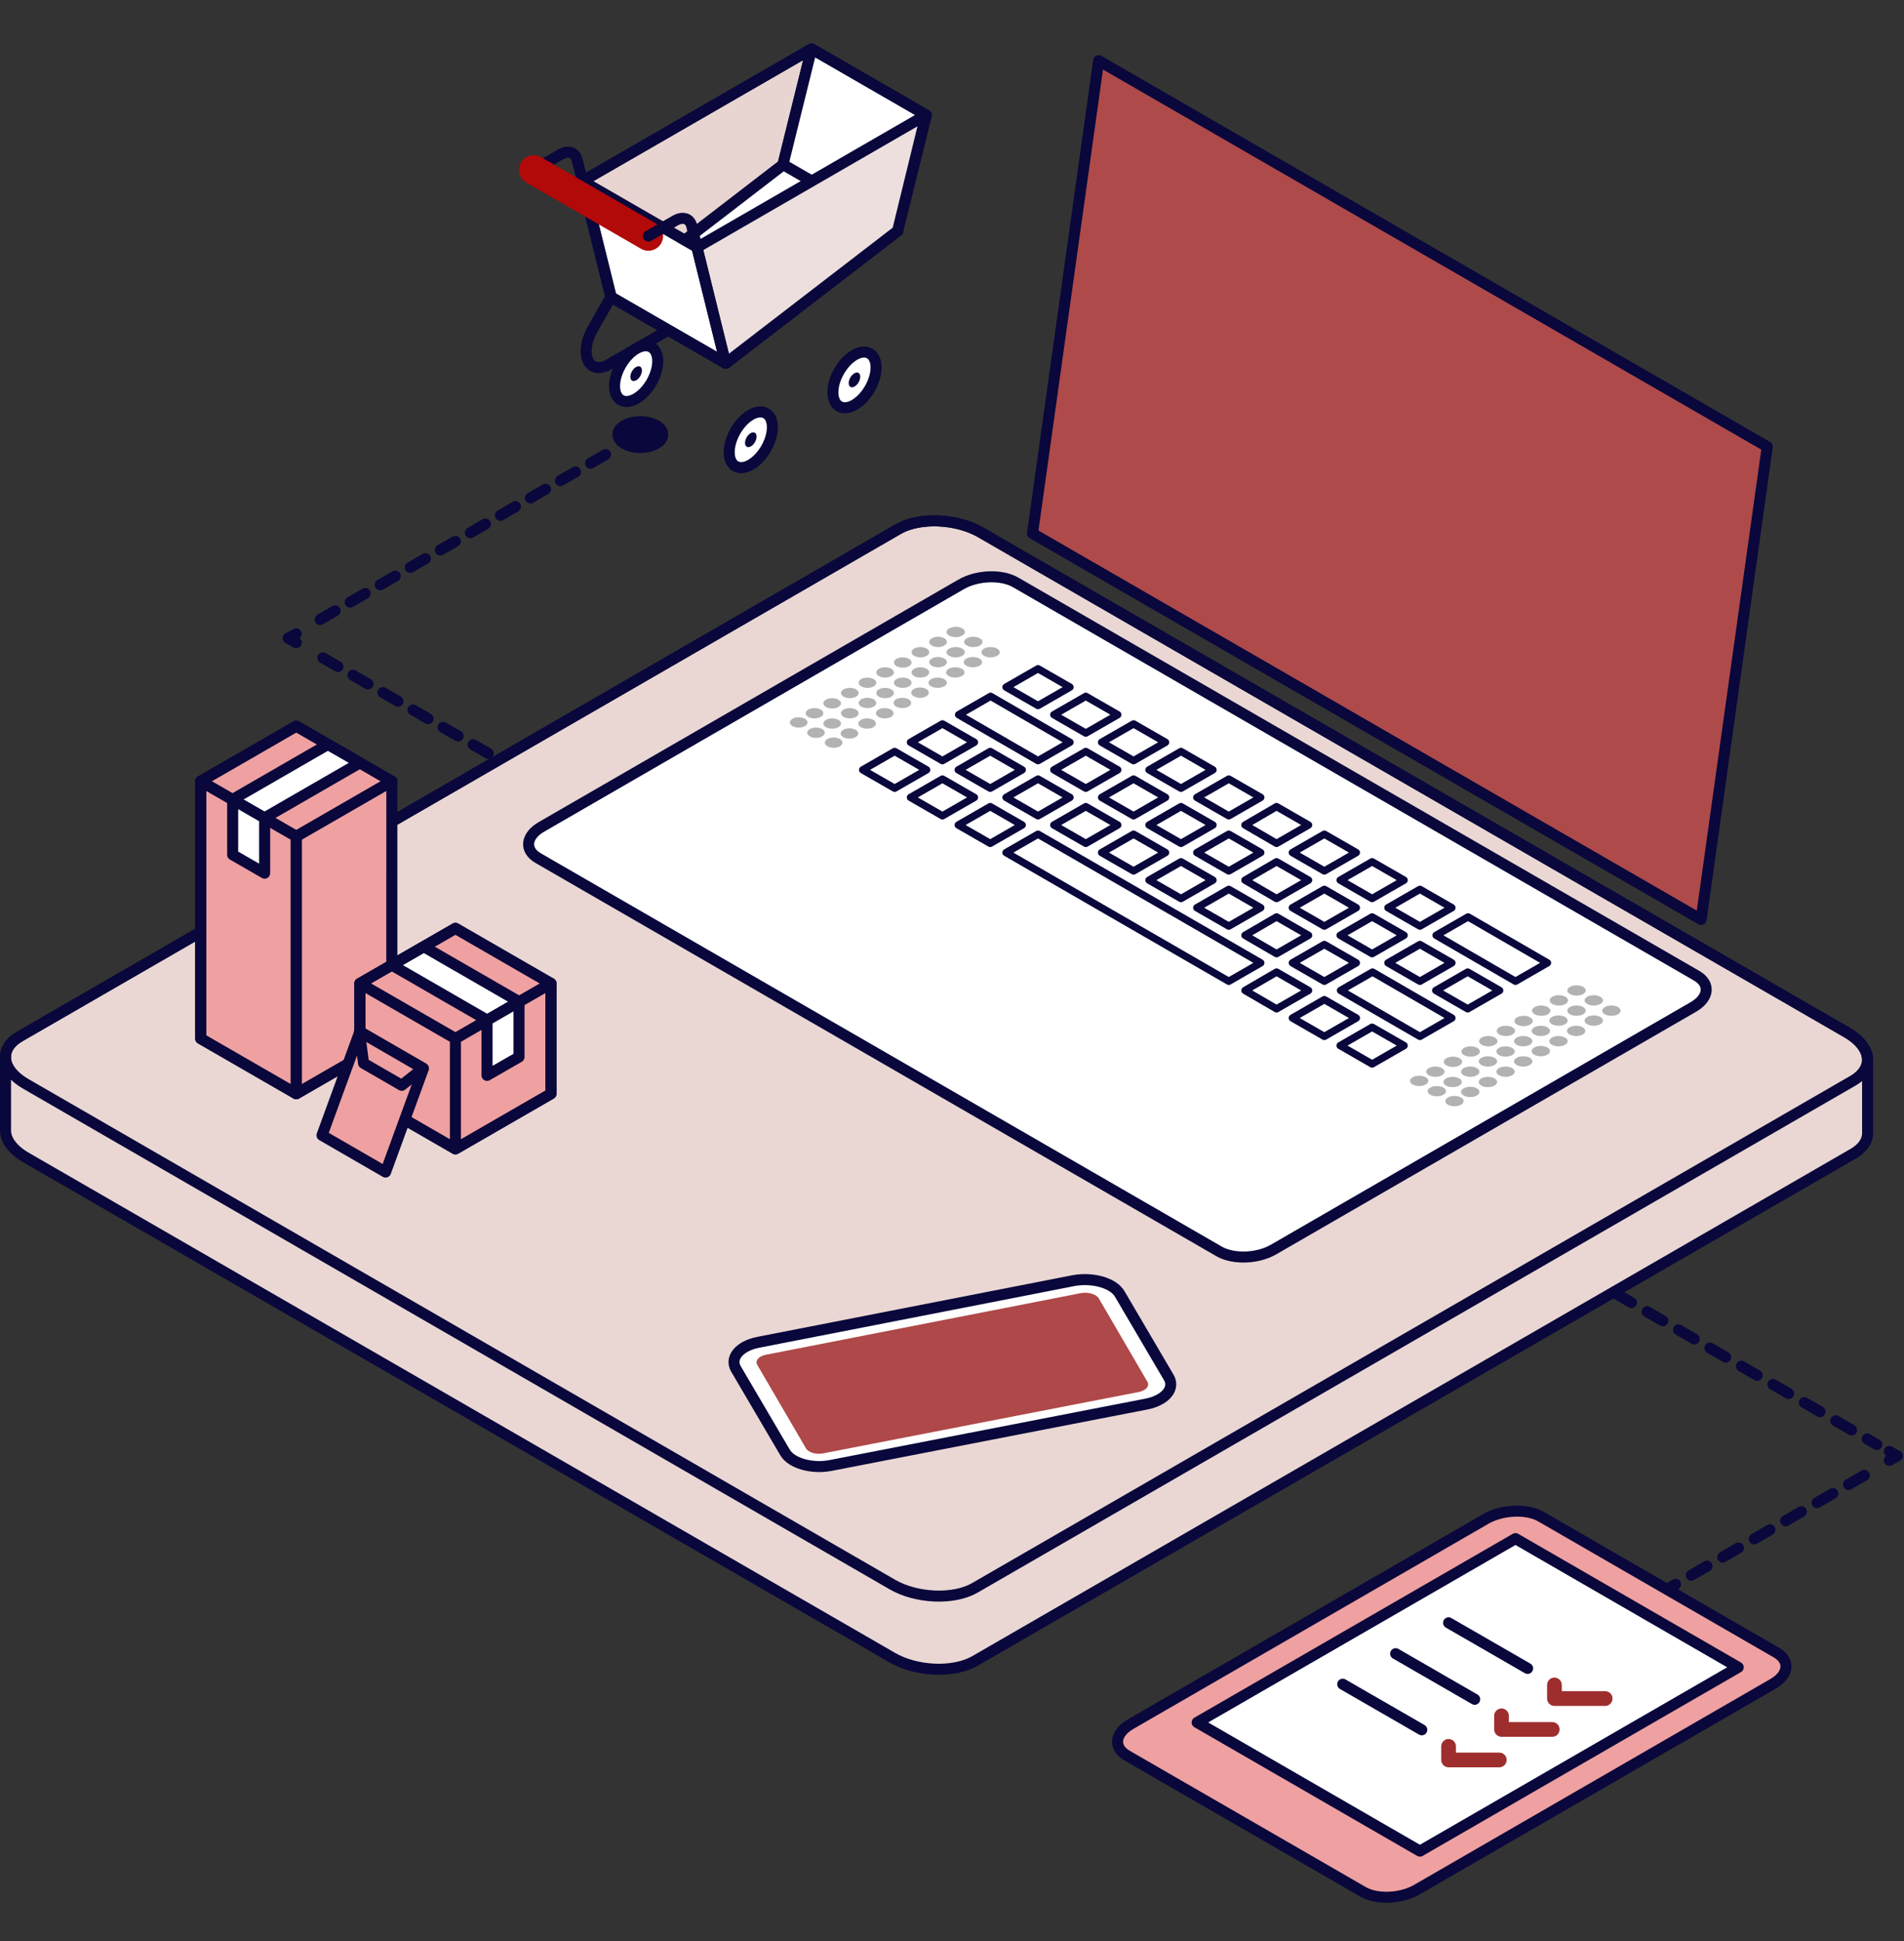 <?xml version="1.0" encoding="utf-8"?>
<!-- Generator: Adobe Illustrator 24.3.0, SVG Export Plug-In . SVG Version: 6.00 Build 0)  -->
<svg version="1.1" id="Layer_1" xmlns="http://www.w3.org/2000/svg" xmlns:xlink="http://www.w3.org/1999/xlink" x="0px" y="0px"
	 viewBox="0 0 518 528" style="enable-background:new 0 0 518 528;" xml:space="preserve">
<rect x="0" y="0" width="518" height="528" fill="#333333" stroke="none"/>
<style type="text/css">
	.st0{fill:none;stroke:#09073B;stroke-width:3;stroke-linecap:round;stroke-linejoin:round;}
	.st1{fill:none;stroke:#09073B;stroke-width:3;stroke-linecap:round;stroke-linejoin:round;stroke-dasharray:4.72;}
	.st2{fill:#09073B;stroke:#09073B;stroke-width:3;stroke-linecap:round;stroke-linejoin:round;}
	.st3{fill:none;stroke:#09073B;stroke-width:3;stroke-linecap:round;stroke-linejoin:round;stroke-dasharray:4.94;}
	.st4{fill:#EAD7D3;stroke:#09073B;stroke-width:3;stroke-linecap:round;stroke-linejoin:round;}
	.st5{fill:#AF4A4A;stroke:#09073B;stroke-width:3;stroke-linecap:round;stroke-linejoin:round;}
	.st6{fill:#FFFFFF;stroke:#09073B;stroke-width:3;stroke-linecap:round;stroke-linejoin:round;}
	.st7{fill:#B2B2B2;}
	.st8{fill:#FFFFFF;stroke:#09073B;stroke-width:2;stroke-linecap:round;stroke-linejoin:round;}
	.st9{fill:#AF4848;}
	.st10{fill:#EFA0A0;stroke:#09073B;stroke-width:3;stroke-linecap:round;stroke-linejoin:round;}
	.st11{fill:none;stroke:#9E2E2E;stroke-width:4;stroke-linecap:round;stroke-linejoin:round;}
	.st12{fill:#E8D5D1;stroke:#09073B;stroke-width:3;stroke-linecap:round;stroke-linejoin:round;}
	.st13{fill:#09073B;}
	.st14{fill:#EDDFDD;stroke:#09073B;stroke-width:3;stroke-linecap:round;stroke-linejoin:round;}
	.st15{fill:none;stroke:#B20909;stroke-width:8;stroke-linecap:round;stroke-linejoin:round;}
</style>
<g transform="translate(1 1)">
	<path class="st0" d="M173.2,227.9l-2.2-1.2"/>
	<path class="st1" d="M164.5,222.8l-81.7-47.2"/>
	<path class="st0" d="M79.6,173.8l-2.2-1.2l2.2-1.2"/>
	<path class="st1" d="M86.1,167.5l81.7-47.2"/>
	<path class="st0" d="M171.1,118.5l2.2-1.2"/>
	<ellipse class="st2" cx="173.2" cy="117.2" rx="6.1" ry="3.5"/>
	<path class="st0" d="M403.9,330.8l2.2,1.2"/>
	<path class="st3" d="M412.9,336l96.7,55.9"/>
	<path class="st0" d="M513,393.8l2.2,1.2l-2.2,1.2"/>
	<path class="st3" d="M506.2,400.3l-96.7,55.8"/>
	<path class="st0" d="M406,458.1l-2.2,1.2"/>
	<path class="st4" d="M507.1,287.2L507.1,287.2c0-2.5-1.9-5.2-5.5-7.3L265.8,143.8c-6.6-3.8-16.6-4.2-22.4-0.9l-239,138
		c-2.6,1.5-3.9,3.5-3.9,5.6l0,0v20l0,0c0,2.5,1.9,5.2,5.5,7.3l235.8,136.1c6.6,3.8,16.6,4.2,22.4,0.9l239-138
		c2.6-1.5,3.9-3.5,3.9-5.6l0,0L507.1,287.2z"/>
	<path class="st0" d="M503.2,292.9l-239,138c-5.7,3.3-15.8,2.9-22.4-0.9L6,293.8c-6.6-3.8-7.4-9.6-1.6-12.9l239-138
		c5.7-3.3,15.8-2.9,22.4,0.9l235.8,136.1C508.2,283.8,508.9,289.5,503.2,292.9z"/>
	<path class="st0" d="M0,0"/>
	<path class="st0" d="M0,0"/>
	<path class="st5" d="M297.9,15.5l-18,128.6l181.9,105l18-128.6L297.9,15.5z"/>
	<path class="st2" d="M0,0"/>
	<path class="st2" d="M0,0"/>
	<path class="st6" d="M330.7,339.4l-185.3-107c-3.8-2.2-3.4-6.1,1.1-8.6l113.9-65.8c4.4-2.6,11.1-2.8,14.9-0.6l185.3,107
		c3.8,2.2,3.4,6.1-1.1,8.6l-113.9,65.8C341.2,341.4,334.6,341.6,330.7,339.4L330.7,339.4z"/>
	<path class="st6" d="M0,0"/>
	<ellipse class="st7" cx="259" cy="170.9" rx="2.5" ry="1.4"/>
	<ellipse class="st7" cx="268.5" cy="176.4" rx="2.5" ry="1.4"/>
	<ellipse class="st7" cx="263.8" cy="173.6" rx="2.5" ry="1.4"/>
	<ellipse class="st7" cx="254.2" cy="173.6" rx="2.4" ry="1.4"/>
	<ellipse class="st7" cx="263.7" cy="179.1" rx="2.5" ry="1.4"/>
	<ellipse class="st7" cx="259" cy="176.4" rx="2.5" ry="1.4"/>
	<ellipse class="st7" cx="249.4" cy="176.4" rx="2.4" ry="1.4"/>
	<ellipse class="st7" cx="258.9" cy="181.9" rx="2.5" ry="1.4"/>
	<ellipse class="st7" cx="254.2" cy="179.1" rx="2.4" ry="1.4"/>
	<ellipse class="st7" cx="244.6" cy="179.2" rx="2.4" ry="1.4"/>
	<ellipse class="st7" cx="254.1" cy="184.7" rx="2.5" ry="1.4"/>
	<ellipse class="st7" cx="249.4" cy="181.9" rx="2.4" ry="1.4"/>
	<ellipse class="st7" cx="239.8" cy="181.9" rx="2.4" ry="1.4"/>
	<ellipse class="st7" cx="249.3" cy="187.4" rx="2.4" ry="1.4"/>
	<ellipse class="st7" cx="244.6" cy="184.7" rx="2.4" ry="1.4"/>
	<ellipse class="st7" cx="235" cy="184.7" rx="2.4" ry="1.4"/>
	<ellipse class="st7" cx="244.5" cy="190.2" rx="2.4" ry="1.4"/>
	<ellipse class="st7" cx="239.8" cy="187.5" rx="2.4" ry="1.4"/>
	<ellipse class="st7" cx="230.2" cy="187.5" rx="2.4" ry="1.4"/>
	<ellipse class="st7" cx="239.7" cy="193" rx="2.4" ry="1.4"/>
	<ellipse class="st7" cx="235" cy="190.2" rx="2.4" ry="1.4"/>
	<ellipse class="st7" cx="225.4" cy="190.3" rx="2.4" ry="1.4"/>
	<ellipse class="st7" cx="234.9" cy="195.8" rx="2.4" ry="1.4"/>
	<ellipse class="st7" cx="230.2" cy="193" rx="2.4" ry="1.4"/>
	<ellipse class="st7" cx="220.6" cy="193" rx="2.4" ry="1.4"/>
	<ellipse class="st7" cx="230.1" cy="198.5" rx="2.4" ry="1.4"/>
	<ellipse class="st7" cx="225.4" cy="195.8" rx="2.4" ry="1.4"/>
	<ellipse class="st7" cx="216.3" cy="195.5" rx="2.4" ry="1.4"/>
	<ellipse class="st7" cx="225.8" cy="201" rx="2.4" ry="1.4"/>
	<ellipse class="st7" cx="221" cy="198.3" rx="2.4" ry="1.4"/>
	<ellipse class="st7" cx="427.9" cy="268.4" rx="2.5" ry="1.4"/>
	<ellipse class="st7" cx="437.4" cy="273.9" rx="2.5" ry="1.4"/>
	<ellipse class="st7" cx="432.6" cy="271.1" rx="2.5" ry="1.4"/>
	<ellipse class="st7" cx="423.1" cy="271.1" rx="2.5" ry="1.4"/>
	<ellipse class="st7" cx="432.6" cy="276.6" rx="2.5" ry="1.4"/>
	<ellipse class="st7" cx="427.9" cy="273.9" rx="2.5" ry="1.4"/>
	<ellipse class="st7" cx="418.3" cy="273.9" rx="2.5" ry="1.4"/>
	<ellipse class="st7" cx="427.8" cy="279.4" rx="2.5" ry="1.4"/>
	<ellipse class="st7" cx="423" cy="276.6" rx="2.5" ry="1.4"/>
	<ellipse class="st7" cx="413.5" cy="276.7" rx="2.5" ry="1.4"/>
	<ellipse class="st7" cx="423" cy="282.2" rx="2.5" ry="1.4"/>
	<ellipse class="st7" cx="418.2" cy="279.4" rx="2.5" ry="1.4"/>
	<ellipse class="st7" cx="408.7" cy="279.4" rx="2.5" ry="1.4"/>
	<ellipse class="st7" cx="418.2" cy="284.9" rx="2.5" ry="1.4"/>
	<ellipse class="st7" cx="413.4" cy="282.2" rx="2.5" ry="1.4"/>
	<ellipse class="st7" cx="403.9" cy="282.2" rx="2.5" ry="1.4"/>
	<ellipse class="st7" cx="413.4" cy="287.7" rx="2.5" ry="1.4"/>
	<ellipse class="st7" cx="408.6" cy="285" rx="2.5" ry="1.4"/>
	<ellipse class="st7" cx="399.1" cy="285" rx="2.5" ry="1.4"/>
	<ellipse class="st7" cx="408.6" cy="290.5" rx="2.5" ry="1.4"/>
	<ellipse class="st7" cx="403.8" cy="287.7" rx="2.5" ry="1.4"/>
	<ellipse class="st7" cx="394.3" cy="287.8" rx="2.5" ry="1.4"/>
	<ellipse class="st7" cx="403.8" cy="293.3" rx="2.5" ry="1.4"/>
	<ellipse class="st7" cx="399" cy="290.5" rx="2.5" ry="1.4"/>
	<ellipse class="st7" cx="389.5" cy="290.5" rx="2.5" ry="1.4"/>
	<ellipse class="st7" cx="399" cy="296" rx="2.5" ry="1.4"/>
	<ellipse class="st7" cx="394.2" cy="293.3" rx="2.5" ry="1.4"/>
	<ellipse class="st7" cx="385.1" cy="293" rx="2.5" ry="1.4"/>
	<ellipse class="st7" cx="394.7" cy="298.5" rx="2.5" ry="1.4"/>
	<ellipse class="st7" cx="389.9" cy="295.8" rx="2.5" ry="1.4"/>
	<path class="st8" d="M281.4,190.9l-8.7-5l8.7-5l8.7,5L281.4,190.9z M281.4,205.9l-21.6-12.5l8.7-5l21.6,12.5L281.4,205.9z
		 M255.4,205.9l-8.7-5l8.7-5l8.7,5L255.4,205.9z M242.4,213.4l-8.7-5l8.7-5l8.7,5L242.4,213.4z M294.4,198.4l-8.7-5l8.7-5l8.7,5
		L294.4,198.4z M268.4,213.4l-8.7-5l8.7-5l8.7,5L268.4,213.4z M255.4,220.9l-8.7-5l8.7-5l8.7,5L255.4,220.9z M307.4,205.9l-8.7-5
		l8.7-5l8.7,5L307.4,205.9z M294.4,213.4l-8.7-5l8.7-5l8.7,5L294.4,213.4z M281.4,220.9l-8.7-5l8.7-5l8.7,5L281.4,220.9z
		 M268.4,228.4l-8.7-5l8.7-5l8.7,5L268.4,228.4z M320.3,213.4l-8.7-5l8.7-5l8.7,5L320.3,213.4z M307.4,220.9l-8.7-5l8.7-5l8.7,5
		L307.4,220.9z M294.4,228.4l-8.7-5l8.7-5l8.7,5L294.4,228.4z M333.3,265.9l-60.6-35l8.7-5l60.6,35L333.3,265.9z M333.3,220.9
		l-8.7-5l8.7-5l8.7,5L333.3,220.9z M320.3,228.4l-8.7-5l8.7-5l8.7,5L320.3,228.4z M307.4,235.9l-8.7-5l8.7-5l8.7,5L307.4,235.9z
		 M346.3,228.4l-8.6-5l8.6-5l8.7,5L346.3,228.4z M333.3,235.9l-8.7-5l8.7-5l8.7,5L333.3,235.9z M320.3,243.4l-8.7-5l8.7-5l8.7,5
		L320.3,243.4z M359.3,235.9l-8.7-5l8.7-5l8.7,5L359.3,235.9z M346.3,243.4l-8.6-5l8.6-5l8.7,5L346.3,243.4z M333.3,250.9l-8.7-5
		l8.7-5l8.7,5L333.3,250.9z M372.3,243.4l-8.7-5l8.7-5l8.7,5L372.3,243.4z M359.3,250.9l-8.7-5l8.7-5l8.7,5L359.3,250.9z
		 M346.3,258.4l-8.6-5l8.6-5l8.7,5L346.3,258.4z M385.3,250.9l-8.7-5l8.7-5l8.7,5L385.3,250.9z M372.3,258.4l-8.7-5l8.7-5l8.7,5
		L372.3,258.4z M359.3,265.9l-8.7-5l8.7-5l8.7,5L359.3,265.9z M346.3,273.4l-8.6-5l8.6-5l8.7,5L346.3,273.4z M411.3,265.9
		l-21.6-12.5l8.7-5l21.6,12.5L411.3,265.9z M385.3,265.9l-8.7-5l8.7-5l8.7,5L385.3,265.9z M359.3,280.9l-8.7-5l8.7-5l8.7,5
		L359.3,280.9z M398.3,273.4l-8.7-5l8.7-5l8.7,5L398.3,273.4z M385.3,280.9l-21.6-12.5l8.7-5l21.6,12.5L385.3,280.9z M372.3,288.4
		l-8.7-5l8.7-5l8.7,5L372.3,288.4z M0,0"/>
	<path class="st6" d="M303.6,350.9l13.4,22.8c1.7,3-1,6.2-6.1,7.2L225,397.6c-5.1,1-10.7-0.6-12.4-3.5l-13.4-22.8
		c-1.7-3,1-6.2,6.1-7.2l85.9-16.8C296.4,346.4,301.9,348,303.6,350.9z"/>
	<path class="st9" d="M297.9,352.1l13.3,22.8c0.6,1.1-0.4,2.3-2.3,2.7L223,394.3c-1.9,0.4-4-0.2-4.7-1.3L205,370.2
		c-0.6-1.1,0.4-2.3,2.3-2.7l85.9-16.8C295.1,350.4,297.2,351,297.9,352.1z"/>
	<path class="st10" d="M105.6,211.5l-26-15l-26,15v70l26,15l26-15C105.6,281.5,105.6,211.5,105.6,211.5z"/>
	<path class="st0" d="M79.6,226.5l-26-15l26-15l26,15L79.6,226.5z"/>
	<path class="st6" d="M70.9,221.5l-8.7-5l26-15l8.7,5L70.9,221.5z"/>
	<path class="st0" d="M105.6,281.5l-26,15v-70l26-15L105.6,281.5z"/>
	<path class="st0" d="M53.6,281.5l26,15v-70l-26-15L53.6,281.5z"/>
	<path class="st6" d="M62.3,231.5l8.7,5v-15l-8.7-5V231.5z"/>
	<path class="st10" d="M122.9,281.5l26-15l-26-15l-26,15L122.9,281.5z"/>
	<path class="st6" d="M131.6,276.5l8.7-5l-26-15l-8.7,5L131.6,276.5z"/>
	<path class="st10" d="M96.9,296.5l26,15v-30l-26-15V296.5z M148.9,296.5l-26,15v-30l26-15V296.5z"/>
	<path class="st6" d="M140.2,286.5l-8.7,5v-15l8.7-5V286.5z"/>
	<path class="st0" d="M122.9,251.5l-26,15l0,0v30l26,15l26-15v-30L122.9,251.5z"/>
	<path class="st10" d="M96.9,279.6l17.3,10l-10.3,28.2l-17.3-10L96.9,279.6z"/>
	<path class="st0" d="M108.3,294.2l-10.4-6l-1.1-8.6l17.3,10L108.3,294.2z"/>
	<path class="st0" d="M0,0"/>
	<path class="st10" d="M369.7,513.5l-64.1-37c-3.8-2.2-3.3-6.1,1.1-8.6l96.6-55.8c4.4-2.5,11.1-2.8,14.9-0.6l64.1,37
		c3.8,2.2,3.4,6.1-1.1,8.6l-96.6,55.8C380.2,515.5,373.5,515.8,369.7,513.5L369.7,513.5z"/>
	<path class="st6" d="M385.3,502.5l-60.6-35l86.6-50l60.6,35L385.3,502.5z"/>
	<path class="st11" d="M435.7,461l-13.8,0l0-3.7"/>
	<path class="st0" d="M393.1,440.4l21.5,12.4"/>
	<path class="st11" d="M421.3,469.4l-13.8,0l0-3.7"/>
	<path class="st0" d="M378.7,448.8l21.5,12.4"/>
	<path class="st11" d="M406.9,477.7l-13.8,0l0-3.7"/>
	<path class="st0" d="M364.3,457.1l21.5,12.4"/>
	<path class="st0" d="M0,0"/>
	<path class="st0" d="M0,0"/>
	<path class="st12" d="M212,43.8l-46.8,36l-7.8-31.5l62.4-36L212,43.8z"/>
	<path class="st0" d="M212,70.8l-47.3,27.3c-5.6,3.2-8.3-2.9-4.4-9.7l4.9-8.6"/>
	<ellipse transform="matrix(0.5 -0.866 0.866 0.5 27.123 215.664)" class="st6" cx="200.3" cy="84.3" rx="8.3" ry="4.8"/>
	<ellipse transform="matrix(0.5 -0.866 0.866 0.5 -1.1 199.37)" class="st6" cx="172.1" cy="100.6" rx="8.3" ry="4.8"/>
	<path class="st0" d="M157.5,48.3l-1.5-5.8c-0.5-2.1-2.4-2.7-4.5-1.5l-7.3,4.2"/>
	<ellipse transform="matrix(0.5 -0.866 0.866 0.5 -1.1 199.37)" class="st13" cx="172.1" cy="100.6" rx="2.2" ry="1.3"/>
	<ellipse transform="matrix(0.5 -0.866 0.866 0.5 27.123 215.664)" class="st13" cx="200.3" cy="84.3" rx="2.2" ry="1.3"/>
	<path class="st6" d="M219.8,12.3l31.2,18l-7.8,31.5l-31.2-18L219.8,12.3z"/>
	<path class="st6" d="M165.3,79.8l31.2,18l46.8-36l-31.2-18L165.3,79.8z"/>
	<path class="st6" d="M157.5,48.3l7.8,31.5l31.2,18l-7.8-31.5L157.5,48.3z"/>
	<path class="st0" d="M219.8,12.3l31.2,18l-7.8,31.5l-46.8,36l-31.2-18l-7.8-31.5L219.8,12.3z"/>
	<path class="st14" d="M243.2,61.8l-46.8,36l-7.8-31.5l62.3-36L243.2,61.8z"/>
	<ellipse transform="matrix(0.5 -0.866 0.866 0.5 27.126 251.663)" class="st6" cx="231.5" cy="102.3" rx="8.3" ry="4.8"/>
	<ellipse transform="matrix(0.5 -0.866 0.866 0.5 -1.097 235.37)" class="st6" cx="203.3" cy="118.6" rx="8.3" ry="4.8"/>
	<ellipse transform="matrix(0.5 -0.866 0.866 0.5 -1.097 235.37)" class="st13" cx="203.3" cy="118.6" rx="2.2" ry="1.3"/>
	<ellipse transform="matrix(0.5 -0.866 0.866 0.5 27.126 251.663)" class="st13" cx="231.5" cy="102.3" rx="2.2" ry="1.3"/>
	<path class="st15" d="M144.2,45.2l31.2,18"/>
	<path class="st0" d="M196.4,97.8l-9.2-37.3c-0.5-2.1-2.4-2.7-4.5-1.5l-7.3,4.2"/>
</g>
</svg>
